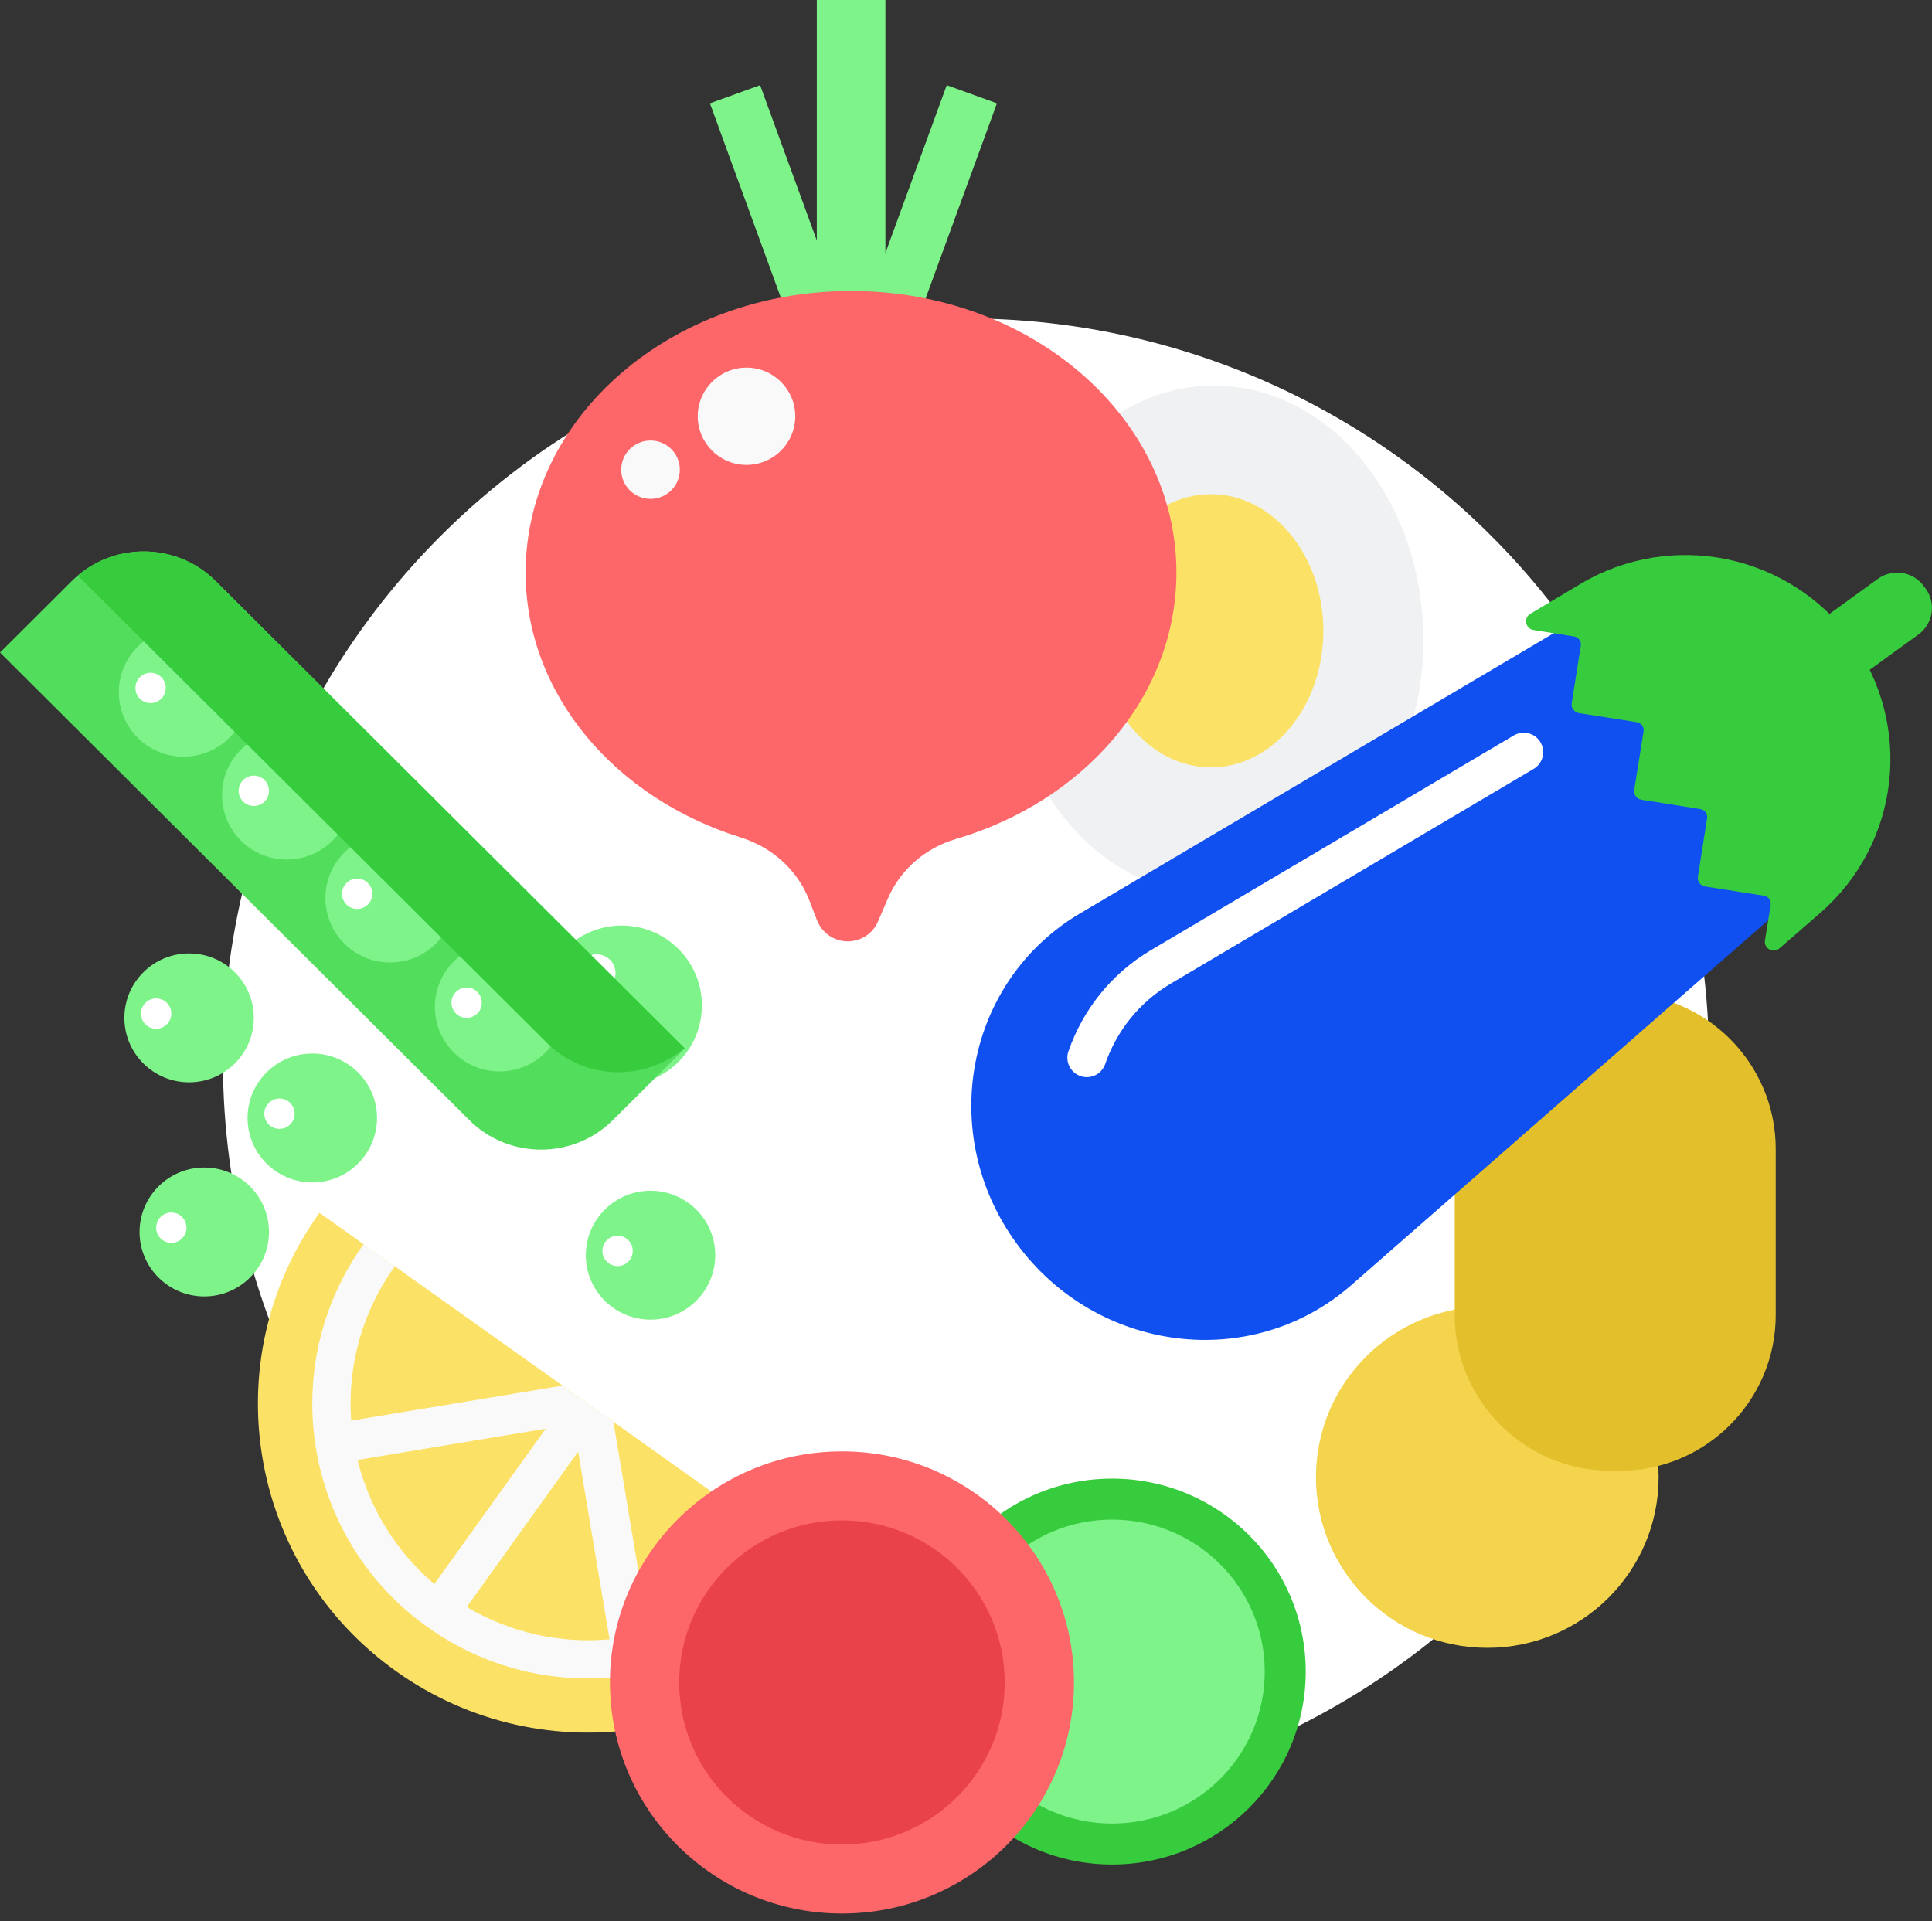 <svg width="182" height="181" viewBox="0 0 182 181" fill="none" xmlns="http://www.w3.org/2000/svg">
<rect x="0" y="0" width="182" height="181" fill="#333333" stroke="none"/>
<circle cx="91" cy="100" r="70" fill="white"/>
<g clip-path="url(#clip0)">
<path d="M58.569 102.246C62.739 102.246 66.12 98.877 66.12 94.72C66.12 90.564 62.739 87.195 58.569 87.195C54.399 87.195 51.019 90.564 51.019 94.72C51.019 98.877 54.399 102.246 58.569 102.246Z" fill="#7EF38A"/>
<path d="M56.211 93.425C57.19 93.425 57.983 92.638 57.983 91.666C57.983 90.694 57.19 89.907 56.211 89.907C55.233 89.907 54.44 90.694 54.44 91.666C54.44 92.638 55.233 93.425 56.211 93.425Z" fill="white"/>
<path d="M114.366 84.275C125.256 84.275 134.084 73.543 134.084 60.304C134.084 47.066 125.256 36.334 114.366 36.334C103.475 36.334 94.647 47.066 94.647 60.304C94.647 73.543 103.475 84.275 114.366 84.275Z" fill="#F0F1F2"/>
<path d="M114.072 72.29C119.922 72.29 124.664 66.53 124.664 59.425C124.664 52.32 119.922 46.56 114.072 46.56C108.222 46.56 103.48 52.32 103.48 59.425C103.48 66.53 108.222 72.29 114.072 72.29Z" fill="#FBE267"/>
<path d="M83.407 0H76.944V36.346H83.407V0Z" fill="#7EF38A"/>
<path d="M81.318 34.636L76.59 36.346L66.877 9.737L71.605 8.027L81.318 34.636Z" fill="#7EF38A"/>
<path d="M79.461 34.636L84.189 36.346L93.914 9.737L89.186 8.027L79.461 34.636Z" fill="#7EF38A"/>
<path d="M110.822 53.939C110.822 39.29 97.103 27.415 80.169 27.415C63.236 27.415 49.516 39.29 49.516 53.939C49.516 65.435 57.971 75.209 69.785 78.899C72.729 79.815 75.124 81.953 76.235 84.812L76.969 86.706C77.433 87.891 78.581 88.685 79.864 88.685C81.098 88.685 82.222 87.952 82.711 86.815L83.639 84.653C84.812 81.916 87.182 79.888 90.041 79.045C102.124 75.49 110.822 65.594 110.822 53.939Z" fill="#FD6769"/>
<path d="M80.695 150.26C70.713 164.175 51.3 167.401 37.324 157.456C23.347 147.511 20.109 128.171 30.091 114.256L80.695 150.26Z" fill="#FBE267"/>
<path d="M76.516 147.291C68.184 158.922 51.96 161.609 40.292 153.302C28.625 144.994 25.925 128.843 34.257 117.212L76.516 147.291Z" fill="#F9F9F9"/>
<path d="M40.916 149.233L51.41 134.597L33.683 137.541C34.77 141.976 37.214 146.093 40.916 149.233Z" fill="#FBE267"/>
<path d="M61.111 153.815C65.985 152.532 70.457 149.624 73.609 145.226L57.788 133.962L61.111 153.815Z" fill="#FBE267"/>
<path d="M54.464 136.76L43.97 151.396C48.148 153.876 52.852 154.853 57.421 154.438L54.464 136.76Z" fill="#FBE267"/>
<path d="M52.986 130.541L37.189 119.301C34.037 123.699 32.718 128.843 33.084 133.84L52.986 130.541Z" fill="#FBE267"/>
<path d="M104.763 175.659C114.837 175.659 123.003 167.52 123.003 157.48C123.003 147.44 114.837 139.301 104.763 139.301C94.689 139.301 86.522 147.44 86.522 157.48C86.522 167.52 94.689 175.659 104.763 175.659Z" fill="#37CC3E"/>
<path d="M104.763 171.799C112.704 171.799 119.142 165.388 119.142 157.48C119.142 149.572 112.704 143.161 104.763 143.161C96.821 143.161 90.383 149.572 90.383 157.48C90.383 165.388 96.821 171.799 104.763 171.799Z" fill="#7EF38A"/>
<path d="M70.322 43.799C72.859 43.799 74.916 41.748 74.916 39.217C74.916 36.687 72.859 34.636 70.322 34.636C67.785 34.636 65.729 36.687 65.729 39.217C65.729 41.748 67.785 43.799 70.322 43.799Z" fill="#F9F9F9"/>
<path d="M61.282 46.999C62.806 46.999 64.043 45.769 64.043 44.251C64.043 42.732 62.806 41.502 61.282 41.502C59.757 41.502 58.52 42.732 58.52 44.251C58.52 45.769 59.757 46.999 61.282 46.999Z" fill="#F9F9F9"/>
<path d="M140.107 155.244C149.021 155.244 156.246 148.046 156.246 139.166C156.246 130.287 149.021 123.089 140.107 123.089C131.194 123.089 123.968 130.287 123.968 139.166C123.968 148.046 131.194 155.244 140.107 155.244Z" fill="#F4D34D"/>
<path d="M79.314 180.277C91.385 180.277 101.171 170.53 101.171 158.506C101.171 146.482 91.385 136.735 79.314 136.735C67.243 136.735 57.458 146.482 57.458 158.506C57.458 170.53 67.243 180.277 79.314 180.277Z" fill="#FD6769"/>
<path d="M79.314 173.778C87.782 173.778 94.647 166.94 94.647 158.506C94.647 150.072 87.782 143.235 79.314 143.235C70.846 143.235 63.982 150.072 63.982 158.506C63.982 166.94 70.846 173.778 79.314 173.778Z" fill="#EA424A"/>
<path d="M152.617 138.556H151.701C143.638 138.556 137.041 131.958 137.041 123.895V108.232C137.041 100.169 143.638 93.572 151.701 93.572H152.617C160.681 93.572 167.278 100.169 167.278 108.232V123.895C167.278 131.958 160.681 138.556 152.617 138.556Z" fill="#E2BF2B"/>
<path d="M64.507 98.776L57.739 105.52C54.012 109.234 47.928 109.234 44.202 105.52L0 61.477L6.768 54.733C10.495 51.019 16.579 51.019 20.305 54.733L64.507 98.776Z" fill="#52DD5C"/>
<path d="M17.287 71.287C20.654 71.287 23.384 68.569 23.384 65.216C23.384 61.862 20.654 59.144 17.287 59.144C13.92 59.144 11.191 61.862 11.191 65.216C11.191 68.569 13.92 71.287 17.287 71.287Z" fill="#7EF38A"/>
<path d="M14.184 66.242C14.973 66.242 15.614 65.602 15.614 64.812C15.614 64.023 14.973 63.383 14.184 63.383C13.395 63.383 12.755 64.023 12.755 64.812C12.755 65.602 13.395 66.242 14.184 66.242Z" fill="white"/>
<path d="M27.012 80.976C30.379 80.976 33.109 78.257 33.109 74.904C33.109 71.55 30.379 68.832 27.012 68.832C23.645 68.832 20.916 71.55 20.916 74.904C20.916 78.257 23.645 80.976 27.012 80.976Z" fill="#7EF38A"/>
<path d="M23.909 75.93C24.699 75.93 25.339 75.29 25.339 74.501C25.339 73.711 24.699 73.071 23.909 73.071C23.12 73.071 22.48 73.711 22.48 74.501C22.48 75.29 23.12 75.93 23.909 75.93Z" fill="white"/>
<path d="M36.749 90.676C40.116 90.676 42.846 87.958 42.846 84.604C42.846 81.251 40.116 78.532 36.749 78.532C33.383 78.532 30.653 81.251 30.653 84.604C30.653 87.958 33.383 90.676 36.749 90.676Z" fill="#7EF38A"/>
<path d="M33.647 85.631C34.436 85.631 35.076 84.991 35.076 84.201C35.076 83.412 34.436 82.772 33.647 82.772C32.857 82.772 32.217 83.412 32.217 84.201C32.217 84.991 32.857 85.631 33.647 85.631Z" fill="white"/>
<path d="M47.061 100.939C50.428 100.939 53.157 98.22 53.157 94.867C53.157 91.513 50.428 88.795 47.061 88.795C43.694 88.795 40.964 91.513 40.964 94.867C40.964 98.22 43.694 100.939 47.061 100.939Z" fill="#7EF38A"/>
<path d="M43.958 95.893C44.747 95.893 45.387 95.253 45.387 94.463C45.387 93.674 44.747 93.034 43.958 93.034C43.168 93.034 42.528 93.674 42.528 94.463C42.528 95.253 43.168 95.893 43.958 95.893Z" fill="white"/>
<path d="M7.33 54.232L51.508 98.239C55.051 101.769 60.732 101.928 64.483 98.74L20.305 54.733C16.762 51.202 11.081 51.044 7.33 54.232Z" fill="#37CC3E"/>
<path d="M17.813 101.965C21.18 101.965 23.909 99.246 23.909 95.893C23.909 92.54 21.18 89.821 17.813 89.821C14.446 89.821 11.717 92.54 11.717 95.893C11.717 99.246 14.446 101.965 17.813 101.965Z" fill="#7EF38A"/>
<path d="M14.71 96.919C15.499 96.919 16.139 96.279 16.139 95.49C16.139 94.701 15.499 94.061 14.71 94.061C13.92 94.061 13.28 94.701 13.28 95.49C13.28 96.279 13.92 96.919 14.71 96.919Z" fill="white"/>
<path d="M29.419 111.397C32.786 111.397 35.516 108.678 35.516 105.325C35.516 101.971 32.786 99.253 29.419 99.253C26.052 99.253 23.323 101.971 23.323 105.325C23.323 108.678 26.052 111.397 29.419 111.397Z" fill="#7EF38A"/>
<path d="M26.328 106.351C27.117 106.351 27.758 105.711 27.758 104.922C27.758 104.132 27.117 103.492 26.328 103.492C25.539 103.492 24.899 104.132 24.899 104.922C24.899 105.711 25.539 106.351 26.328 106.351Z" fill="white"/>
<path d="M19.242 122.136C22.609 122.136 25.338 119.417 25.338 116.064C25.338 112.71 22.609 109.992 19.242 109.992C15.875 109.992 13.146 112.71 13.146 116.064C13.146 119.417 15.875 122.136 19.242 122.136Z" fill="#7EF38A"/>
<path d="M16.139 117.09C16.929 117.09 17.569 116.45 17.569 115.661C17.569 114.871 16.929 114.231 16.139 114.231C15.35 114.231 14.71 114.871 14.71 115.661C14.71 116.45 15.35 117.09 16.139 117.09Z" fill="white"/>
<path d="M61.282 124.323C64.649 124.323 67.378 121.604 67.378 118.251C67.378 114.897 64.649 112.179 61.282 112.179C57.915 112.179 55.185 114.897 55.185 118.251C55.185 121.604 57.915 124.323 61.282 124.323Z" fill="#7EF38A"/>
<path d="M58.178 119.277C58.968 119.277 59.608 118.637 59.608 117.847C59.608 117.058 58.968 116.418 58.178 116.418C57.389 116.418 56.749 117.058 56.749 117.847C56.749 118.637 57.389 119.277 58.178 119.277Z" fill="white"/>
<path d="M95.759 117.138C88.221 106.803 90.982 92.423 101.733 86.058L152.984 55.735C160.046 51.556 169.257 53.56 174.205 60.353C179.166 67.146 178.225 76.492 172.055 81.892L127.279 121.085C117.896 129.295 103.297 127.474 95.759 117.138Z" fill="#1050F1"/>
<path d="M102.38 99.644C103.59 96.162 105.972 93.083 109.393 91.067L143.54 70.86" stroke="white" stroke-width="3.665" stroke-miterlimit="10" stroke-linecap="round" stroke-linejoin="round"/>
<path d="M174.865 64.018L171.041 58.777L176.893 54.538C178.286 53.536 180.229 53.841 181.23 55.222L181.401 55.454C182.415 56.835 182.098 58.777 180.717 59.779L174.865 64.018Z" fill="#37CC3E"/>
<path d="M148.916 60.829L148.06 66.242C147.987 66.694 148.293 67.109 148.745 67.182L154.193 68.037C154.609 68.099 154.89 68.49 154.829 68.905L153.949 74.403C153.876 74.855 154.181 75.27 154.633 75.343L160.18 76.223C160.595 76.284 160.876 76.675 160.815 77.09L159.948 82.576C159.875 83.028 160.18 83.443 160.632 83.517L166.166 84.384C166.582 84.445 166.863 84.836 166.802 85.251L166.264 88.599C166.142 89.356 167.046 89.857 167.632 89.344L171.481 85.997C179.007 79.448 180.265 68.27 174.389 60.218C168.512 52.167 157.455 49.907 148.879 55.014L144.163 57.824C143.503 58.215 143.699 59.229 144.456 59.351L148.293 59.962C148.696 60.023 148.977 60.414 148.916 60.829Z" fill="#37CC3E"/>
</g>
<defs>
<clipPath id="clip0">
<rect width="182" height="180.277" fill="white"/>
</clipPath>
</defs>
</svg>
